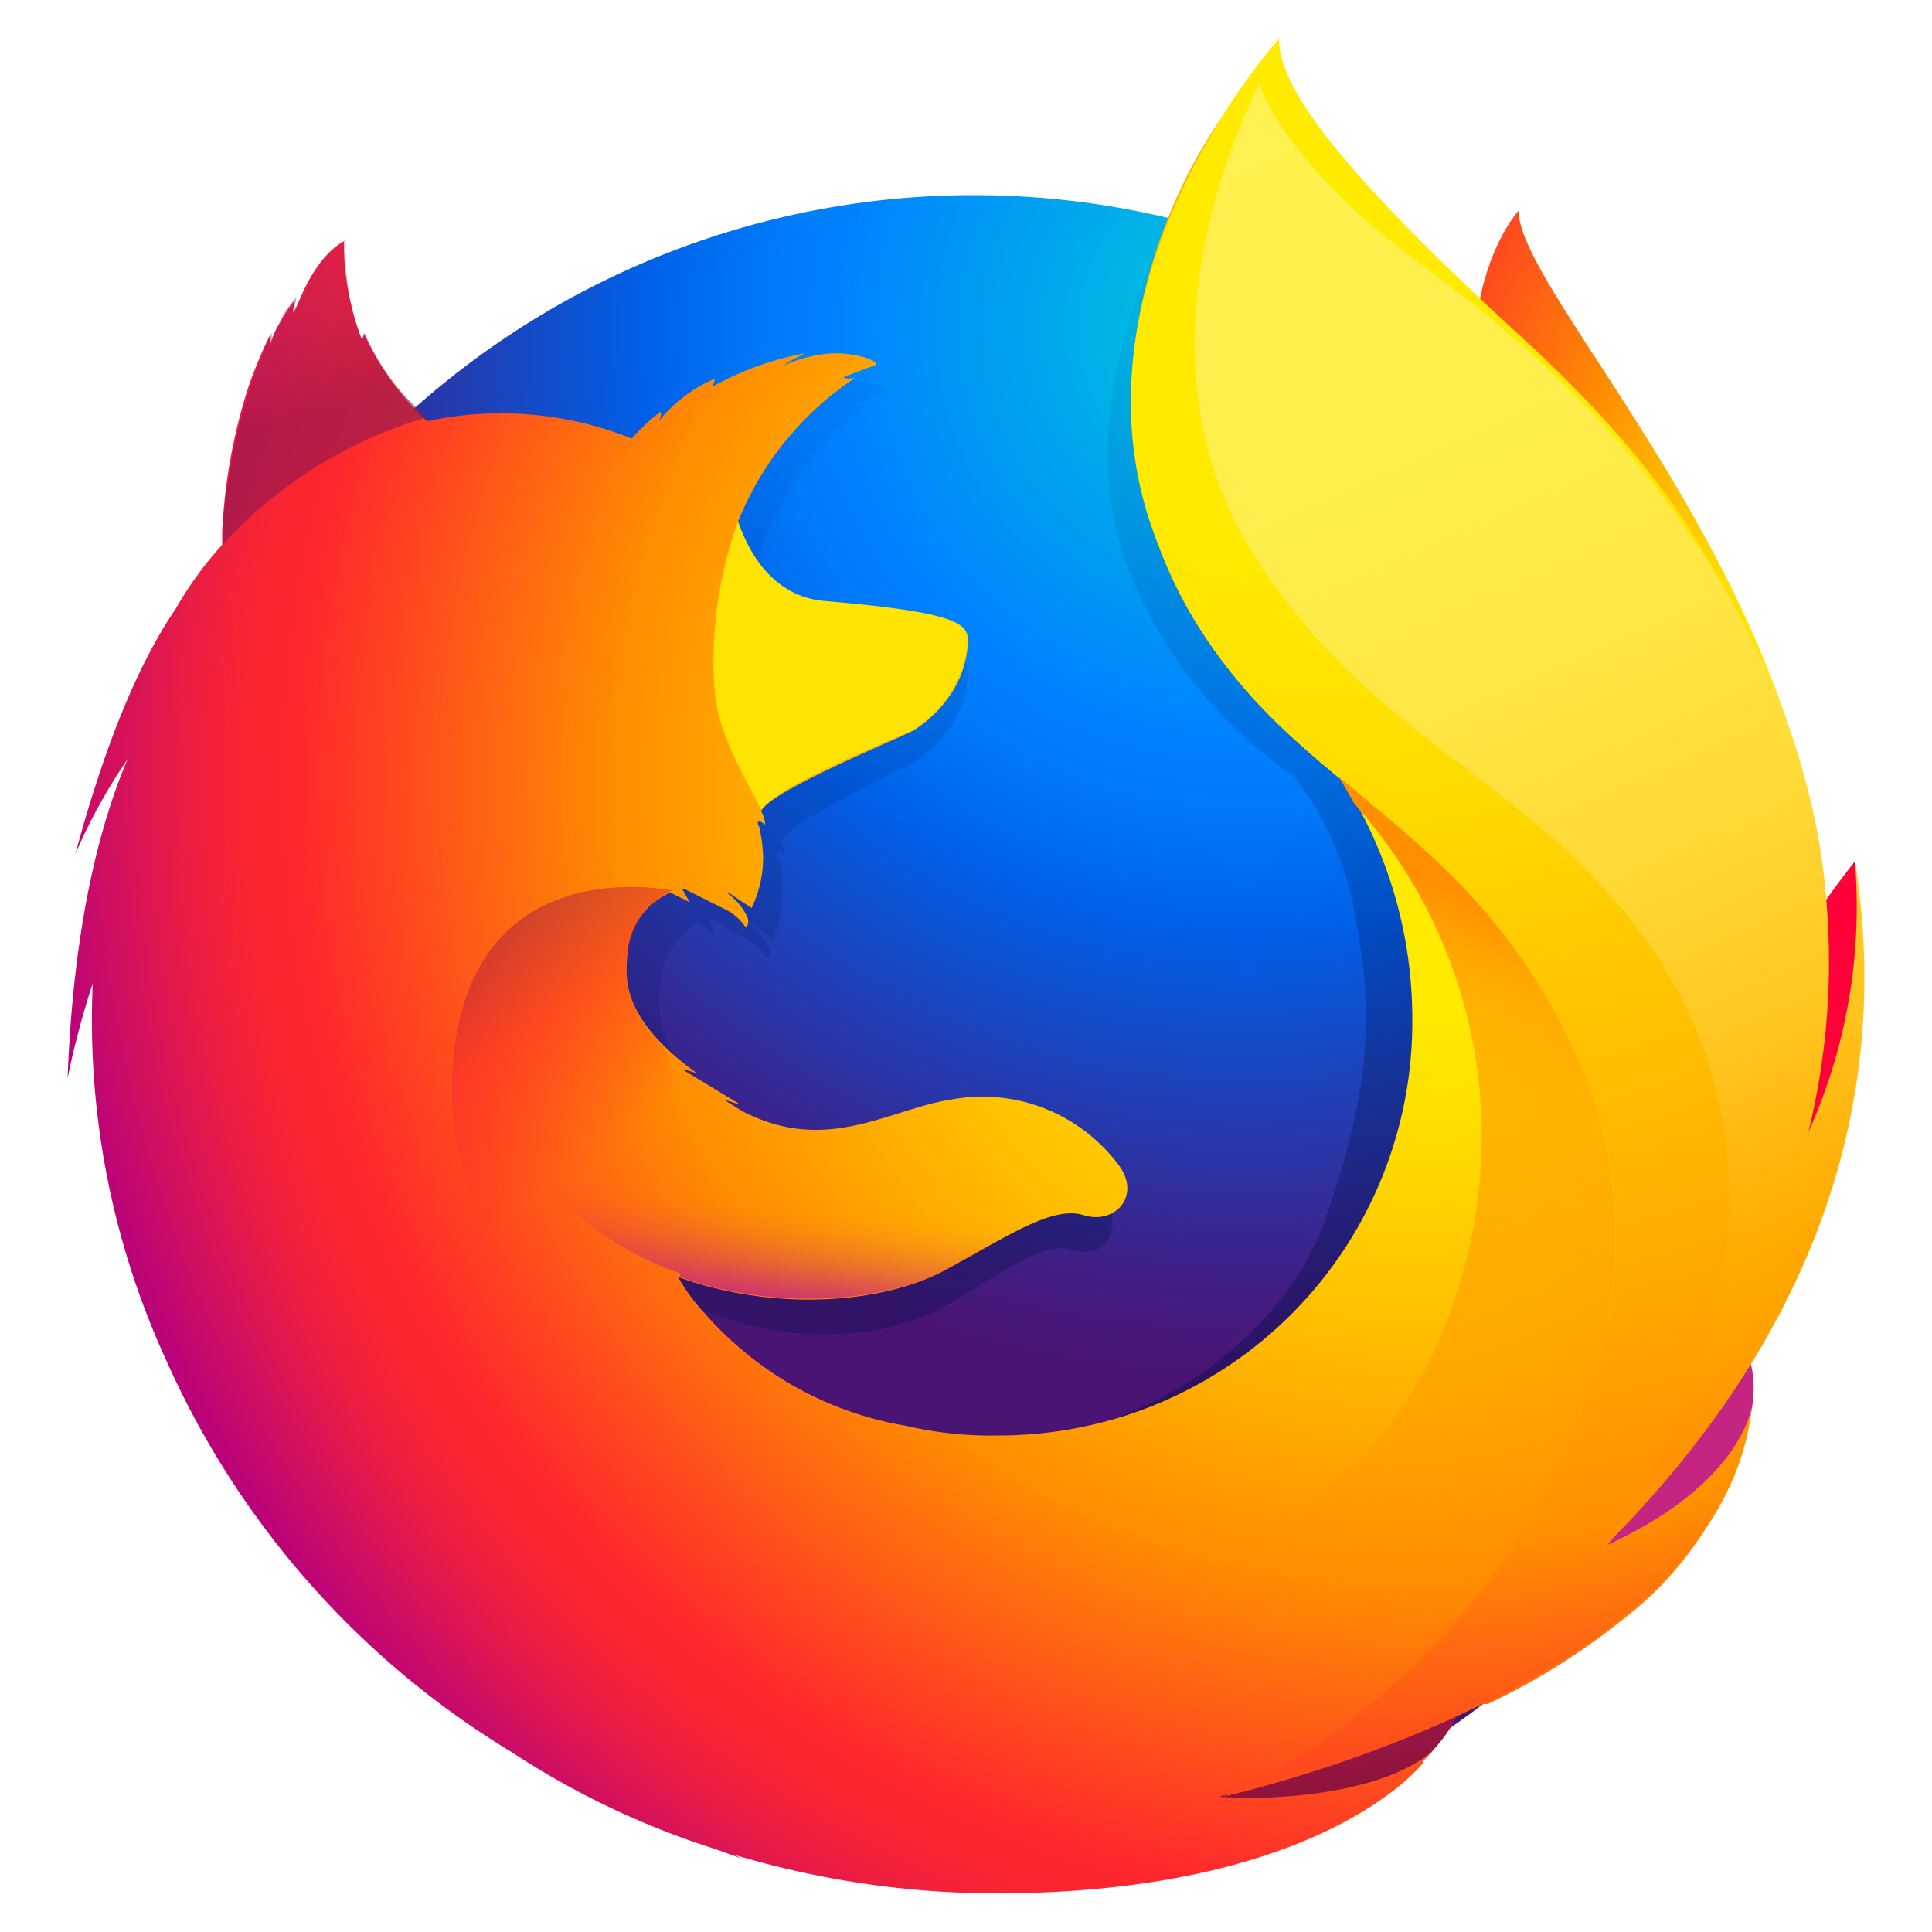 <svg data-name="Layer 1" xmlns="http://www.w3.org/2000/svg" viewBox="0 0 100 100"><defs><radialGradient id="a" cx="-15513.98" cy="-8714.29" r="43.99" gradientTransform="matrix(.76 .03 -.05 1.12 11449.84 10257.1)" gradientUnits="userSpaceOnUse"><stop offset=".1" stop-color="#ffea00"/><stop offset=".17" stop-color="#ffde00"/><stop offset=".28" stop-color="#ffbf00"/><stop offset=".43" stop-color="#ff8e00"/><stop offset=".77" stop-color="#ff272d"/><stop offset=".87" stop-color="#e0255a"/><stop offset=".95" stop-color="#cc2477"/><stop offset="1" stop-color="#c42482"/></radialGradient><radialGradient id="b" cx="-8089.74" cy="-8202.05" r="77.19" gradientTransform="matrix(1.23 0 0 1.23 10014.9 10105.5)" gradientUnits="userSpaceOnUse"><stop offset="0" stop-color="#00ccda"/><stop offset=".22" stop-color="#0083ff"/><stop offset=".26" stop-color="#007af9"/><stop offset=".33" stop-color="#0060e8"/><stop offset=".33" stop-color="#005fe7"/><stop offset=".44" stop-color="#2639ad"/><stop offset=".52" stop-color="#401e84"/><stop offset=".57" stop-color="#4a1475"/></radialGradient><radialGradient id="d" cx="-9105.65" cy="-7123.9" r="26.04" gradientTransform="rotate(5.6 -95519.005 110752.745) scale(1.23)" gradientUnits="userSpaceOnUse"><stop offset="0" stop-color="#ffea00"/><stop offset=".5" stop-color="#ff272d"/><stop offset="1" stop-color="#c42482"/></radialGradient><radialGradient id="e" cx="-9108.01" cy="-7148.86" r="43.48" gradientTransform="rotate(5.6 -95519.005 110752.745) scale(1.23)" gradientUnits="userSpaceOnUse"><stop offset="0" stop-color="#ffe900"/><stop offset=".16" stop-color="#ffaf0e"/><stop offset=".32" stop-color="#ff7a1b"/><stop offset=".47" stop-color="#ff4e26"/><stop offset=".62" stop-color="#ff2c2e"/><stop offset=".76" stop-color="#ff1434"/><stop offset=".89" stop-color="#ff0538"/><stop offset="1" stop-color="#ff0039"/></radialGradient><radialGradient id="f" cx="-9101.86" cy="-7108.56" r="39.9" gradientTransform="rotate(5.6 -95519.005 110752.745) scale(1.23)" gradientUnits="userSpaceOnUse"><stop offset="0" stop-color="#ff272d"/><stop offset=".5" stop-color="#c42482"/><stop offset=".99" stop-color="#620700"/></radialGradient><radialGradient id="g" cx="73.27" cy="-101.67" r="76.31" gradientTransform="translate(0 142.1)" gradientUnits="userSpaceOnUse"><stop offset=".16" stop-color="#ffea00"/><stop offset=".23" stop-color="#ffde00"/><stop offset=".37" stop-color="#ffbf00"/><stop offset=".54" stop-color="#ff8e00"/><stop offset=".76" stop-color="#ff272d"/><stop offset=".8" stop-color="#f92433"/><stop offset=".84" stop-color="#e91c45"/><stop offset=".89" stop-color="#cf0e62"/><stop offset=".94" stop-color="#b5007f"/></radialGradient><radialGradient id="h" cx="68.89" cy="-137.06" r="86.97" gradientTransform="translate(0 142.1)" gradientUnits="userSpaceOnUse"><stop offset=".28" stop-color="#ffea00"/><stop offset=".4" stop-color="#fd0"/><stop offset=".63" stop-color="#ffba00"/><stop offset=".86" stop-color="#ff9100"/><stop offset=".93" stop-color="#ff6711"/><stop offset=".99" stop-color="#ff4a1d"/></radialGradient><linearGradient id="c" x1="56.24" y1="-68.97" x2="37.56" y2="-130.06" gradientTransform="translate(0 142.1)" gradientUnits="userSpaceOnUse"><stop offset="0" stop-color="#000f43" stop-opacity=".4"/><stop offset=".48" stop-color="#001962" stop-opacity=".17"/><stop offset="1" stop-color="#002079" stop-opacity="0"/></linearGradient><linearGradient id="i" x1="-9172.55" y1="-7140.39" x2="-9142.6" y2="-7148.02" gradientTransform="rotate(5.6 -95519.005 110752.745) scale(1.23)" gradientUnits="userSpaceOnUse"><stop offset="0" stop-color="#c42482" stop-opacity=".5"/><stop offset=".47" stop-color="#ff272d" stop-opacity=".5"/><stop offset=".49" stop-color="#ff2c2c" stop-opacity=".51"/><stop offset=".68" stop-color="#ff7a1a" stop-opacity=".72"/><stop offset=".83" stop-color="#ffb20d" stop-opacity=".87"/><stop offset=".94" stop-color="#ffd605" stop-opacity=".96"/><stop offset="1" stop-color="#ffe302"/></linearGradient><linearGradient id="j" x1="75.14" y1="-1488.31" x2="69.82" y2="-1501.95" gradientTransform="rotate(5.8 -14845.836 -1282.452)" gradientUnits="userSpaceOnUse"><stop offset="0" stop-color="#891551" stop-opacity=".6"/><stop offset="1" stop-color="#c42482" stop-opacity="0"/></linearGradient><linearGradient id="k" x1="-237.15" y1="139.32" x2="-227.97" y2="149.74" gradientTransform="rotate(5.8 795.139 2667.122)" gradientUnits="userSpaceOnUse"><stop offset=".01" stop-color="#891551" stop-opacity=".5"/><stop offset=".48" stop-color="#ff272d" stop-opacity=".5"/><stop offset="1" stop-color="#ff272d" stop-opacity="0"/></linearGradient><linearGradient id="l" x1="-219.5" y1="157.3" x2="-219.5" y2="150.01" gradientTransform="rotate(5.8 795.139 2667.122)" gradientUnits="userSpaceOnUse"><stop offset="0" stop-color="#c42482"/><stop offset=".08" stop-color="#c42482" stop-opacity=".81"/><stop offset=".21" stop-color="#c42482" stop-opacity=".57"/><stop offset=".33" stop-color="#c42482" stop-opacity=".36"/><stop offset=".45" stop-color="#c42482" stop-opacity=".2"/><stop offset=".56" stop-color="#c42482" stop-opacity=".09"/><stop offset=".67" stop-color="#c42482" stop-opacity=".02"/><stop offset=".77" stop-color="#c42482" stop-opacity="0"/></linearGradient><linearGradient id="m" x1="64.03" y1="-136.59" x2="93.85" y2="-69.9" gradientTransform="translate(0 142.1)" gradientUnits="userSpaceOnUse"><stop offset="0" stop-color="#fff14f"/><stop offset=".27" stop-color="#ffee4c"/><stop offset=".45" stop-color="#ffe643"/><stop offset=".61" stop-color="#ffd834"/><stop offset=".76" stop-color="#ffc41e"/><stop offset=".89" stop-color="#ffab02"/><stop offset=".9" stop-color="#ffa900"/><stop offset=".95" stop-color="#ffa000"/><stop offset="1" stop-color="#ff9100"/></linearGradient><linearGradient id="n" x1="69.92" y1="-98.24" x2="55.8" y2="-60.31" gradientTransform="translate(0 142.1)" gradientUnits="userSpaceOnUse"><stop offset="0" stop-color="#ff8e00"/><stop offset=".04" stop-color="#ff8e00" stop-opacity=".86"/><stop offset=".08" stop-color="#ff8e00" stop-opacity=".73"/><stop offset=".13" stop-color="#ff8e00" stop-opacity=".63"/><stop offset=".18" stop-color="#ff8e00" stop-opacity=".56"/><stop offset=".23" stop-color="#ff8e00" stop-opacity=".51"/><stop offset=".28" stop-color="#ff8e00" stop-opacity=".5"/><stop offset=".39" stop-color="#ff8e00" stop-opacity=".48"/><stop offset=".52" stop-color="#ff8e00" stop-opacity=".42"/><stop offset=".68" stop-color="#ff8e00" stop-opacity=".31"/><stop offset=".84" stop-color="#ff8e00" stop-opacity=".17"/><stop offset="1" stop-color="#ff8e00" stop-opacity="0"/></linearGradient></defs><g data-name="Layer 2"><g data-name="Layer 1-2"><g data-name="Layer 2-2"><g data-name="Firefox - Large"><path d="M78.6 10.9c-2.3 2.8-3.4 8.9-1 15.1s6 4.8 8.3 11.2c2.9 8.3 1.5 19.5 1.5 19.5s3.6 10.4 6.1-.6C99.1 35.3 78.6 16 78.6 10.9Z" style="fill:url(#a)"/><path data-name="Path" d="M50.1 97.1A43.5 43.5 0 1 0 6.9 53.6a43.4 43.4 0 0 0 43.2 43.5Z" style="fill:url(#b)"/><path d="M82.6 80.4a18.3 18.3 0 0 1-3 1.8c1.4-2 2.6-4.1 3.8-6.2a17.2 17.2 0 0 0 2.4-3.1A10.5 10.5 0 0 0 87 71c2.4-4.4 5.1-11.5 5.1-18.7v-.6a19.8 19.8 0 0 0-.5-5.4v.1a.7.7 0 0 0 .1.5c.5 4.3.1 8.4-1.7 11.4a38.6 38.6 0 0 0 .2-14.8s-.4-2.4-3.5-9.9a29.1 29.1 0 0 0-7.6-10.5c-2.4-3-4.6-5-5.8-6.3a16.1 16.1 0 0 1-4-5.9c-.4-.2-5.2-4.9-5.6-5-2.1 3.3-8.7 13.5-5.5 23A23.4 23.4 0 0 0 67 40.2a16.5 16.5 0 0 1 3.2 7.5c1 5.3.5 9.4-1.6 15.4s-8.8 10.6-14.7 11.2c-12.7 1.1-17.3-6.4-17.3-6.4 4.5 1.8 9.5 1.4 12.5-.4s5-3.3 6.5-2.8 2.6-1 1.6-2.7a7.8 7.8 0 0 0-7.8-3.4c-3.1.5-5.9 3-9.9.6l-.7-.5c-.3-.2.8.3.6.1a23.6 23.6 0 0 1-2.6-1.7c0-.1.6.2.6.2-3.8-3.1-3.3-5.2-3.2-6.5a4 4 0 0 1 1.9-3 3.7 3.7 0 0 1 .9.6l-.3-.8h.1l2 1.1a2.9 2.9 0 0 1 .9.9s.2-.1.1-.5a3.5 3.5 0 0 0-1-1.3h.1l1.1.8a6.2 6.2 0 0 0 .5-2.7c-.1-.9 0-1.2-.2-1.5s.1-.4.3-.1a1.4 1.4 0 0 0-.2-.7c.3-1.1 6.7-3.9 7.1-4.3a6.1 6.1 0 0 0 1.9-2 4.7 4.7 0 0 0 .7-2.5c0-.9-.4-1.5-6.8-2.1a4.6 4.6 0 0 1-3.4-2.7l-.3-.7a1.9 1.9 0 0 1-.2-.8 15.5 15.5 0 0 1 5.4-7.5c.1-.1-.6.1-.5-.1l1.5-.6c.2-.2-1.1-.7-2.2-.6a4.4 4.4 0 0 0-2.1.6c.3-.3 1.1-.6.9-.6a11.3 11.3 0 0 0-4.2 1.7.6.6 0 0 1 .1-.4 6.2 6.2 0 0 0-2.6 2.3v-.6a8.6 8.6 0 0 0-1.3 1.3 15 15 0 0 0-9.6-.9c-.6-.6-.9-.2-2.2-3.1-.2-.6.1.7 0 0-2.3 1.8-5.3 3.8-6.7 5.2s1.7-.5 0 0-.6.5-.6 3.7c-.1.2 0 .5-.1.7a29.9 29.9 0 0 0-2.2 3.3c-1.5 2.6-3.1 6.6-4.7 12.9a37.5 37.5 0 0 1 2.5-4.9C9.5 44.2 8.2 49.5 8 57.5a43.7 43.7 0 0 1 1.2-4.9 46.9 46.9 0 0 0 3.4 19.6 46.3 46.3 0 0 0 5 9.3 44 44 0 0 0 65-1.1Z" style="fill:url(#c)"/><path d="M72.9 86.6C88.8 84.7 95.8 68.3 86.8 68S65.3 87.4 72.9 86.6Z" style="fill:url(#d)"/><path d="M87.9 64.7C98.8 58.3 96 44.6 96 44.6a45.7 45.7 0 0 0-7.1 12.7c-2.8 7.7-7.6 11.2-1 7.4Z" style="fill:url(#e)"/><path d="M53.2 94.7c15.2 4.9 28.3-7.2 20.3-11.2S46 92.4 53.2 94.7Z" style="fill:url(#f)"/><path d="M89 70.5c.4-.5.9-2.2 1.4-2.9a17.8 17.8 0 0 0 2.7-7.9c1.6-8.1 1.4-11.5.4-17.6a37.3 37.3 0 0 0-7.3-15.4c-3.2-3.5-1-2.4-4-4.9a85.3 85.3 0 0 0-6.7-7.1C65.4 6.2 65.6 4.4 65.8 4.1h-.1a4.4 4.4 0 0 1-.3-.8 27.3 27.3 0 0 0-6.7 14.8 22.5 22.5 0 0 0 4.8 16.4 30.8 30.8 0 0 0 5.8 5.6 22.9 22.9 0 0 1 3.8 12.7 21.4 21.4 0 0 1-21.4 21.5 19.1 19.1 0 0 1-4.8-.5A17.7 17.7 0 0 1 36.5 68a9.5 9.5 0 0 1-1.4-1.9c5 1.8 10.6 1.4 13.9-.4s5.5-3.3 7.1-2.8 3-1 1.8-2.6a8.8 8.8 0 0 0-8.6-3.4c-3.3.5-6.5 2.9-10.9.6l-.8-.5c-.3-.2.9.3.6.1l-2.8-1.7c0-.1.7.2.6.1-4.1-3-3.6-5.1-3.5-6.4a3.7 3.7 0 0 1 2.2-2.9l1 .5-.4-.7h.1l2.2 1.1a2.8 2.8 0 0 1 1 .9s.2-.1.1-.5a3.2 3.2 0 0 0-1.1-1.3h.1l1.2.8a6 6 0 0 0 .6-2.7 8.8 8.8 0 0 0-.2-1.5c-.2-.3 0-.4.3-.1a1.4 1.4 0 0 0-.2-.7c.3-1 7.4-3.9 7.9-4.2a6.4 6.4 0 0 0 2-2 5.3 5.3 0 0 0 .8-2.5c0-.6-.2-1-2-1.4a34.2 34.2 0 0 0-5.5-.7 4.7 4.7 0 0 1-3.7-2.6l-.4-.7-.3-.9a16.1 16.1 0 0 1 6-7.4c.2-.1-.6.1-.5-.1l1.6-.6c.3-.2-1.1-.7-2.4-.6a7.4 7.4 0 0 0-2.3.6c.3-.3 1.2-.6 1-.6a15.8 15.8 0 0 0-4.7 1.7c0-.1.1-.3.1-.4a7.5 7.5 0 0 0-2.9 2.2.7.7 0 0 0 .1-.5 10 10 0 0 0-1.5 1.4 18.2 18.2 0 0 0-10.6-.9 14.2 14.2 0 0 1-3.2-4.4c-.1-.2-.1.3-.2.1a13.9 13.9 0 0 1-.9-5s-1.2.5-2.2 2.8l-.4.9c-.1 0 .1-.8.1-.7a6.2 6.2 0 0 0-.8 1.2 3.7 3.7 0 0 0-.5 1.1v-.5a22.4 22.4 0 0 0-1.2 2.9 29.2 29.2 0 0 0-1.3 7.3v.7a18.8 18.8 0 0 0-2.4 3.3C7.4 34 5.6 37.9 3.9 44.2a29.1 29.1 0 0 1 2.7-4.9c-1.4 3.3-2.8 8.5-3.1 16.5a44.3 44.3 0 0 1 1.3-4.9 42.2 42.2 0 0 0 3.8 19.5 45.2 45.2 0 0 0 17.9 20.3 42.7 42.7 0 0 0 10.5 5l1.4.5-.4-.2a47.4 47.4 0 0 0 13.5 2c17.1 0 22.2-6.8 22.2-6.8h-.1l.7-.7c-2.7 2.5-8.9 2.7-11.2 2.5a116.1 116.1 0 0 0 11.6-4l1.8-.8h.5a34.8 34.8 0 0 0 6.9-4.3 17.7 17.7 0 0 0 6.7-10.6l-.5 1.2c-1.3 2.8-4.2 4.5-7.3 6a59.1 59.1 0 0 0 4.1-6.1c1.1-1.2 1.4-2.8 2.1-3.9Z" style="fill:url(#g)"/><path d="M82.9 80.1a29 29 0 0 0 5.3-7.8c3.6-7.5 9.2-20.1 4.8-33.3-3.5-10.3-8.2-16-14.3-21.6-9.8-9-12.5-13-12.5-15.4 0 0-11.4 12.6-6.4 25.8s14.9 12.7 21.6 26.4C89.2 70.4 75.1 88 63.3 93c.8-.2 26.1-5.9 27.4-20.4 0 .3-.6 4.3-7.8 7.5Z" style="fill:url(#h)"/><path d="M50.1 33.2c0-.9-.4-1.5-7.5-2.1-2.9-.3-4-3-4.4-4.1a21.2 21.2 0 0 0-1.2 8.9c.2 2.2 1.7 4.6 2.4 6l.2-.2c1.4-1.4 7-3.6 7.6-3.9a6.2 6.2 0 0 0 2.9-4.6Z" style="fill:url(#i)"/><path d="M18.9 17.3c-.1-.2-.1.3-.2.2a12.7 12.7 0 0 1-.8-5.1s-1.2.5-2.2 2.8a3.6 3.6 0 0 1-.5.9c0 .1.2-.8.1-.7s-.6.7-.8 1.2-.3.6-.4 1.1 0-.6 0-.5c-2.3 4.5-2.8 11.2-2.5 10.9a23.2 23.2 0 0 1 10.5-6.5 11.7 11.7 0 0 1-3.2-4.3Z" style="fill:url(#j)"/><path d="M37.6 72.3c-6.8-3-14.5-7-14.2-16.4.4-12.2 11.4-9.8 11.4-9.8a3.9 3.9 0 0 0-1.9 1.8 5.2 5.2 0 0 0 1.1 5.9c3.6 3.9-7.4 9.3 9.6 19.5.5.2-4-.2-6-1Z" style="fill:url(#k)"/><path d="M35.2 66.1c4.8 1.7 10.4 1.4 13.8-.4s5.2-3.3 6.9-2.8a12.9 12.9 0 0 0-4.1-1h-2.3a12.8 12.8 0 0 1-2.7.5l.8-.3-1.5.2h-1c-10 .8-18.5-5.5-18.5-5.5-.7 2.5 3.2 7.3 8.6 9.1Z" style="fill:url(#l)"/><path d="M82.9 80.2C93 70.2 98.2 58.1 96 44.5a28.4 28.4 0 0 1-2.4 14.1A36.8 36.8 0 0 0 91.1 34c-5.6-11.9-14.8-18.2-18.3-20.9-5.3-3.9-7.5-8-7.6-8.8-1.6 3.2-6.4 14.4-.5 24.1s14.2 11.7 20.3 20c11.2 15.2-2.1 31.8-2.1 31.8Z" style="fill:url(#m)"/><path d="M81.4 54.2c-3.5-7.3-8-10.5-12.1-14l.8 1.4a25.8 25.8 0 0 1 5.2 25.6c-7.4 22.7-37.2 12-40.3 9 1.3 13.1 23.2 19.4 37.5 10.9 8.2-7.7 14.7-20.8 8.9-32.9Z" style="fill:url(#n)"/></g></g></g></g></svg>